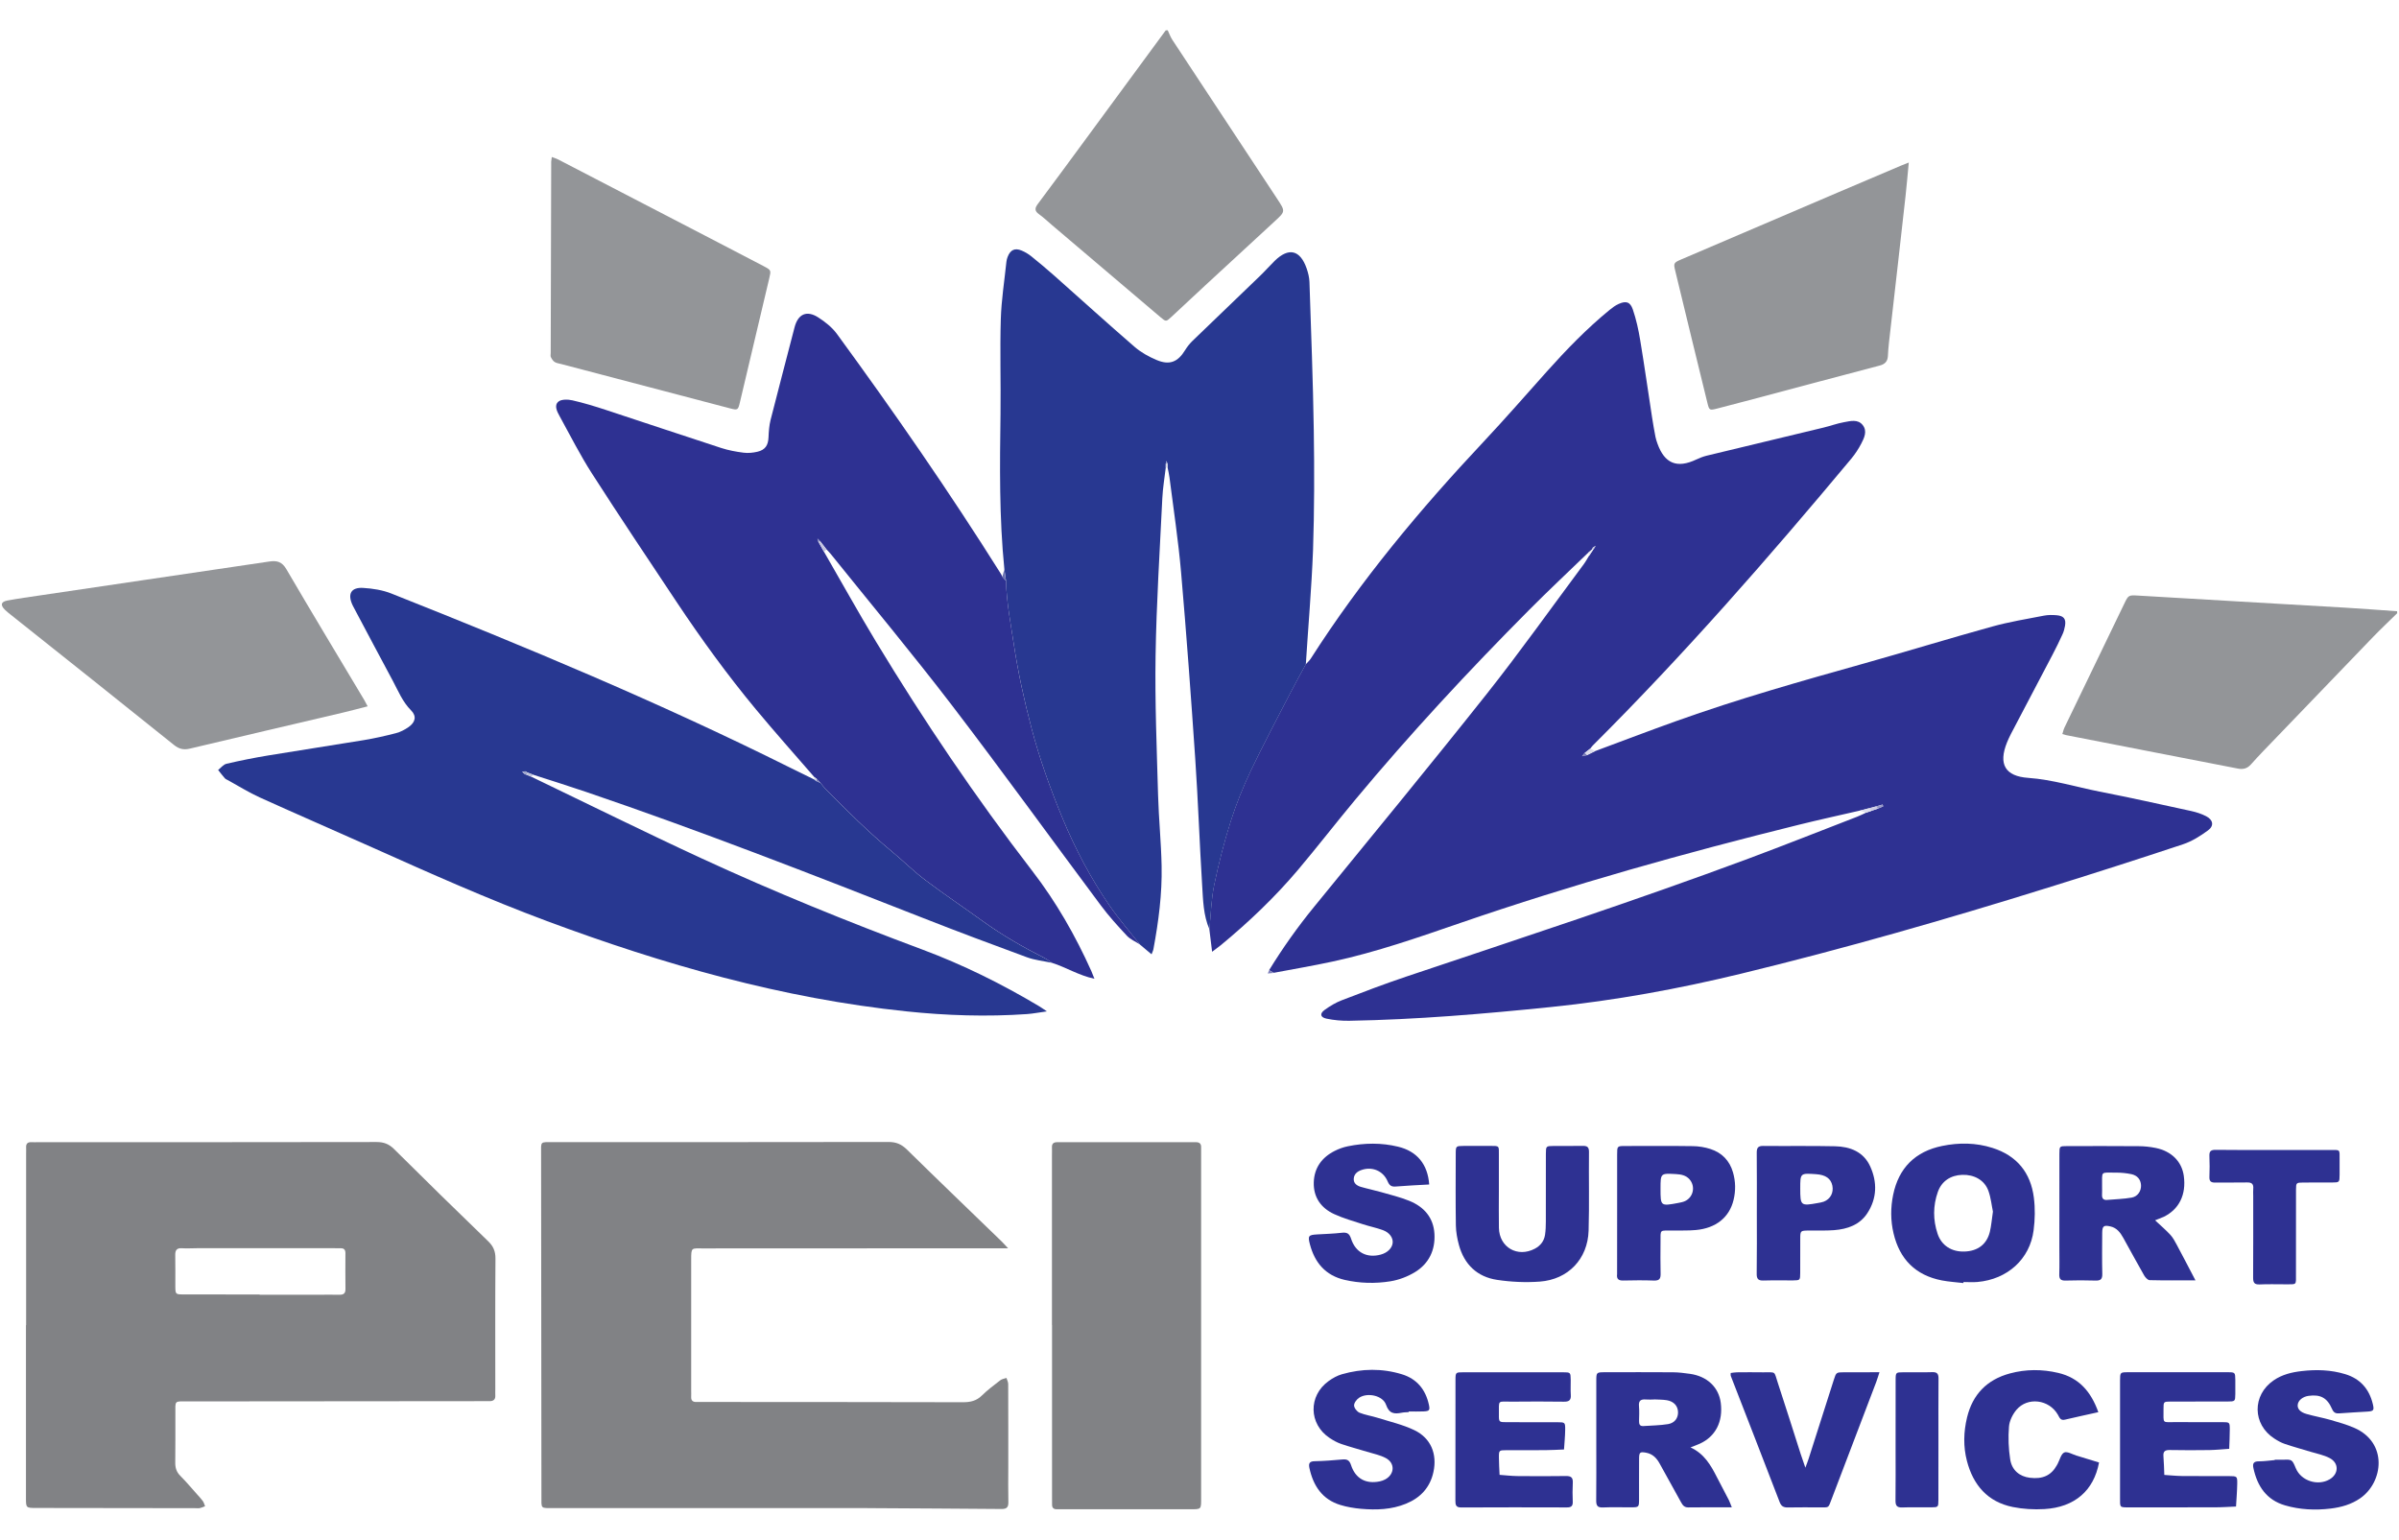 <?xml version="1.0" encoding="utf-8"?>
<!-- Generator: Adobe Illustrator 24.0.3, SVG Export Plug-In . SVG Version: 6.00 Build 0)  -->
<svg version="1.1" id="Layer_1" xmlns="http://www.w3.org/2000/svg" xmlns:xlink="http://www.w3.org/1999/xlink" x="0px" y="0px"
	 viewBox="0 0 576.72 370.2" style="enable-background:new 0 0 576.72 370.2;" xml:space="preserve">
<style type="text/css">
	.st0{fill:#939598;}
	.st1{fill:#2E3192;}
	.st2{fill:#283891;}
	.st3{fill:#818285;}
	.st4{fill:#C5C6E1;}
	.st5{fill:#DEDFEE;}
	.st6{fill:#DCDCEC;}
	.st7{fill:#6971B2;}
	.st8{fill:#7E80BB;}
	.st9{fill:#BEC3DD;}
	.st10{fill:#EAEBF4;}
	.st11{fill:#CDD0E5;}
	.st12{fill:#D5D8E9;}
	.st13{fill:#CDCDE4;}
	.st14{fill:#989AC9;}
	.st15{fill:#7677B7;}
	.st16{fill:#A0A1CD;}
	.st17{fill:#CBCCE4;}
	.st18{fill:#8D95C4;}
	.st19{fill:#A0A7CE;}
	.st20{fill:#767CB8;}
</style>
<g>
	<path class="st0" d="M280.72,7.28c0.37,0.77,0.65,1.6,1.12,2.31c8.39,12.75,16.79,25.48,25.2,38.22c2.01,3.05,1.99,3.02-0.69,5.48
		c-5.53,5.08-11.04,10.18-16.56,15.28c-2.76,2.55-5.49,5.12-8.25,7.68c-1.21,1.12-1.24,1.12-2.55,0.02
		c-8.71-7.39-17.42-14.78-26.12-22.18c-1.04-0.88-2.02-1.83-3.12-2.61c-1.15-0.82-0.94-1.54-0.2-2.52
		c3.78-5.05,7.51-10.14,11.25-15.22c6.48-8.81,12.96-17.63,19.44-26.44C280.4,7.28,280.56,7.28,280.72,7.28z"/>
	<path class="st0" d="M576.28,147.44c-1.92,1.89-3.89,3.74-5.77,5.68c-7.77,8.05-15.52,16.12-23.27,24.19
		c-2.05,2.13-4.13,4.24-6.09,6.45c-0.92,1.04-1.9,1.27-3.19,1.02c-6.49-1.28-12.99-2.53-19.49-3.79
		c-7.28-1.42-14.56-2.84-21.84-4.26c-0.23-0.05-0.45-0.13-0.84-0.25c0.17-0.53,0.27-1.05,0.49-1.52
		c4.78-9.94,9.58-19.87,14.38-29.79c1.03-2.14,1.05-2.11,3.45-1.97c8.13,0.48,16.26,0.96,24.39,1.43c8.45,0.49,16.9,0.96,25.34,1.47
		c4.14,0.25,8.28,0.57,12.42,0.86C576.28,147.12,576.28,147.28,576.28,147.44z"/>
	<path class="st1" d="M383.45,180.59c6.51-2.42,12.99-4.89,19.53-7.23c14.89-5.33,30.11-9.63,45.33-13.9
		c10.22-2.87,20.37-5.99,30.61-8.82c4.07-1.13,8.26-1.81,12.42-2.62c1-0.2,2.07-0.19,3.1-0.1c1.7,0.15,2.27,0.9,1.99,2.54
		c-0.12,0.7-0.31,1.42-0.61,2.06c-0.76,1.67-1.57,3.32-2.42,4.94c-2.96,5.66-5.95,11.31-8.91,16.97c-0.7,1.34-1.45,2.68-2.01,4.08
		c-2.11,5.24-0.44,8.12,5.12,8.51c5.86,0.42,11.43,2.18,17.14,3.3c7.36,1.44,14.69,3.07,22.02,4.67c1.23,0.27,2.48,0.67,3.6,1.25
		c1.69,0.88,1.95,2.3,0.44,3.41c-1.84,1.35-3.87,2.63-6.01,3.34c-10.76,3.58-21.56,7.03-32.38,10.4
		c-24.39,7.6-48.94,14.66-73.78,20.69c-15.08,3.66-30.28,6.45-45.73,8.03c-16.15,1.65-32.3,3.03-48.54,3.31
		c-1.82,0.03-3.68-0.14-5.46-0.51c-1.51-0.31-1.69-1.22-0.45-2.11c1.28-0.93,2.69-1.77,4.16-2.33c5.14-1.98,10.29-3.94,15.51-5.69
		c27.47-9.22,55.02-18.23,82.19-28.34c8.75-3.26,17.44-6.71,26.15-10.08c0.74-0.29,1.45-0.65,2.18-0.98
		c0.48-0.17,0.96-0.34,1.43-0.5c0.47-0.16,0.94-0.32,1.41-0.49c0.41-0.18,0.83-0.35,1.24-0.53c-0.05-0.14-0.09-0.29-0.14-0.43
		c-0.54,0.15-1.07,0.3-1.61,0.46c-0.66,0.17-1.32,0.34-1.98,0.51c-0.63,0.16-1.25,0.33-1.88,0.49c-4.9,1.13-9.81,2.2-14.69,3.41
		c-27.37,6.77-54.5,14.37-81.17,23.54c-10.2,3.51-20.37,7.08-30.93,9.35c-4.68,1.01-9.41,1.81-14.11,2.7
		c-0.37-0.21-0.75-0.42-1.12-0.63c3.26-5.31,6.85-10.38,10.8-15.21c13.88-17.02,27.84-33.96,41.48-51.16
		c8.08-10.19,15.61-20.82,23.38-31.26c0.47-0.63,0.84-1.34,1.26-2.01c0.34-0.5,0.68-1.01,1.01-1.51c0.13-0.18,0.25-0.35,0.38-0.53
		c0.06-0.12,0.13-0.25,0.19-0.37c-0.2,0.13-0.4,0.27-0.6,0.4c-0.14,0.08-0.18,0.2-0.14,0.35c-0.32,0.28-0.64,0.56-0.96,0.84
		c-4.77,4.61-9.61,9.14-14.28,13.84c-14.6,14.69-28.68,29.85-41.93,45.78c-4.6,5.53-9,11.22-13.64,16.72
		c-5.59,6.61-11.84,12.56-18.51,18.07c-0.6,0.49-1.23,0.93-2.14,1.62c-0.24-2.01-0.45-3.71-0.66-5.41
		c0.36-3.55,0.43-7.16,1.15-10.64c1.08-5.2,2.41-10.37,4.01-15.43c1.32-4.16,2.98-8.24,4.86-12.19c2.98-6.25,6.25-12.37,9.42-18.53
		c1.2-2.33,2.49-4.61,3.73-6.91c0.42-0.47,0.91-0.89,1.24-1.42c12.02-18.8,26.25-35.84,41.5-52.08c5.2-5.54,10.19-11.27,15.25-16.93
		c4.7-5.25,9.59-10.3,15.05-14.77c0.67-0.55,1.4-1.09,2.18-1.44c1.76-0.79,2.78-0.53,3.41,1.32c0.82,2.4,1.37,4.91,1.78,7.42
		c1.02,6.14,1.89,12.31,2.84,18.47c0.24,1.58,0.52,3.15,0.82,4.72c0.1,0.55,0.29,1.08,0.47,1.61c1.71,4.84,4.71,6.06,9.35,3.86
		c0.79-0.37,1.61-0.7,2.46-0.91c9.39-2.27,18.79-4.51,28.18-6.78c1.63-0.39,3.22-0.99,4.86-1.28c1.54-0.28,3.34-0.78,4.5,0.68
		c1.16,1.45,0.38,3.09-0.36,4.5c-0.66,1.26-1.46,2.48-2.37,3.58c-19.83,23.77-40.19,47.08-62.13,68.94c-0.22,0.22-0.4,0.49-0.6,0.74
		c-0.46,0.36-0.91,0.71-1.37,1.07c-0.21,0.26-0.42,0.53-0.64,0.79c0.38-0.08,0.76-0.17,1.14-0.25
		C382.15,181.25,382.8,180.92,383.45,180.59z"/>
	<path class="st2" d="M313.92,159.74c-1.25,2.3-2.53,4.58-3.73,6.91c-3.18,6.16-6.44,12.27-9.42,18.53
		c-1.88,3.94-3.54,8.03-4.86,12.19c-1.6,5.06-2.94,10.23-4.01,15.43c-0.72,3.48-0.79,7.09-1.15,10.64
		c-1.47-3.37-1.53-6.99-1.75-10.55c-0.63-10.12-0.97-20.27-1.66-30.39c-1.02-14.98-2.11-29.96-3.41-44.91
		c-0.66-7.63-1.83-15.22-2.79-22.82c-0.1-0.79-0.3-1.57-0.45-2.35c-0.01-0.31-0.01-0.62-0.02-0.94c-0.09-0.22-0.18-0.43-0.27-0.65
		c-0.05,0.21-0.09,0.42-0.14,0.63c0,0.32-0.01,0.63-0.01,0.95c-0.29,2.46-0.71,4.91-0.83,7.38c-0.61,12.61-1.42,25.23-1.62,37.85
		c-0.18,11.18,0.29,22.38,0.6,33.56c0.16,5.67,0.74,11.33,0.85,17c0.14,6.73-0.74,13.4-1.97,20.01c-0.07,0.38-0.26,0.73-0.45,1.23
		c-1.01-0.85-1.92-1.61-2.82-2.37c-2.45-3.12-5.08-6.12-7.32-9.39c-4.46-6.51-8.15-13.46-11.19-20.78
		c-2.97-7.14-5.57-14.39-7.54-21.87c-1.76-6.68-3.23-13.41-4.26-20.25c-0.76-5.02-1.74-10-1.85-15.09c-0.13-0.94-0.27-1.87-0.4-2.81
		c-1.25-12.43-1.1-24.9-0.93-37.37c0.1-7.59-0.16-15.19,0.07-22.77c0.14-4.61,0.87-9.21,1.35-13.81c0.04-0.39,0.15-0.79,0.29-1.16
		c0.66-1.71,1.73-2.22,3.39-1.52c0.8,0.34,1.58,0.8,2.26,1.34c1.87,1.5,3.7,3.04,5.5,4.63c6.46,5.72,12.84,11.53,19.37,17.17
		c1.54,1.33,3.42,2.38,5.31,3.17c3.12,1.31,5.11,0.47,6.86-2.41c0.49-0.8,1.1-1.56,1.78-2.22c5.4-5.22,10.83-10.41,16.23-15.62
		c1.21-1.16,2.31-2.43,3.51-3.6c3.36-3.28,6.11-2.64,7.67,1.82c0.36,1.04,0.64,2.16,0.68,3.26c0.39,11.9,0.86,23.8,1.04,35.7
		c0.15,9.59,0.14,19.19-0.18,28.77C315.3,141.42,314.5,150.58,313.92,159.74z"/>
	<path class="st2" d="M252.9,231.49c-2.01-0.43-4.11-0.64-6.03-1.34c-8.38-3.08-16.75-6.21-25.06-9.48
		c-26.8-10.52-53.62-20.99-80.88-30.26c-4.22-1.44-8.49-2.77-12.73-4.14c-0.5-0.19-0.99-0.37-1.49-0.56
		c-0.11-0.09-0.22-0.25-0.34-0.26c-0.27-0.02-0.55,0.04-0.82,0.07c0.18,0.19,0.34,0.4,0.54,0.55c0.17,0.13,0.4,0.17,0.61,0.25
		c0.33,0.14,0.67,0.27,1,0.41c13.67,6.57,27.27,13.32,41.04,19.68c17.33,8,35.01,15.18,52.9,21.85c9.82,3.66,19.2,8.3,28.2,13.68
		c0.47,0.28,0.91,0.6,1.83,1.22c-1.91,0.26-3.35,0.55-4.79,0.65c-9.67,0.67-19.32,0.36-28.96-0.65c-29.84-3.1-58.4-11.27-86.41-21.7
		c-14.16-5.27-27.94-11.41-41.71-17.58c-9.11-4.08-18.27-8.04-27.36-12.16c-2.61-1.18-5.06-2.73-7.58-4.11
		c-0.28-0.15-0.61-0.27-0.81-0.5c-0.57-0.64-1.08-1.33-1.61-1.99c0.67-0.52,1.27-1.32,2.01-1.49c3.34-0.78,6.7-1.45,10.09-2.01
		c7.64-1.27,15.3-2.41,22.94-3.68c2.59-0.43,5.16-1.01,7.71-1.67c1.06-0.27,2.09-0.82,3-1.44c1.69-1.17,2.02-2.65,0.63-4.04
		c-2.04-2.05-3.07-4.64-4.38-7.09c-3.18-5.91-6.31-11.84-9.46-17.77c-0.08-0.14-0.15-0.28-0.22-0.43c-1.27-2.7-0.37-4.34,2.57-4.15
		c2.28,0.14,4.66,0.51,6.76,1.35c32.37,12.84,64.5,26.23,95.69,41.78c2,1,4.01,1.97,6.01,2.95c0.17,0.13,0.33,0.26,0.5,0.39
		c0.31,0.13,0.62,0.27,0.94,0.4c0.4,0.49,0.77,1.01,1.22,1.46c5.15,5.22,10.34,10.4,16,15.08c2.69,2.23,5.19,4.72,7.97,6.82
		c4.5,3.39,9.19,6.54,13.76,9.84c4.73,3.41,9.76,6.3,14.95,8.93C251.75,230.65,252.31,231.1,252.9,231.49z"/>
	<path class="st1" d="M252.9,231.49c-0.59-0.39-1.15-0.84-1.77-1.15c-5.19-2.63-10.23-5.52-14.95-8.93
		c-4.57-3.3-9.26-6.44-13.76-9.84c-2.79-2.1-5.28-4.59-7.97-6.82c-5.66-4.69-10.85-9.86-16-15.08c-0.44-0.45-0.81-0.97-1.22-1.46
		c-0.3-0.32-0.59-0.64-0.89-0.96c-0.19-0.13-0.37-0.27-0.56-0.4c-4.7-5.44-9.5-10.8-14.09-16.34c-6.79-8.19-13.04-16.79-18.94-25.64
		c-6.86-10.31-13.75-20.6-20.44-31.02c-2.84-4.42-5.22-9.15-7.76-13.76c-0.61-1.11-1.41-2.59-0.32-3.52
		c0.71-0.61,2.3-0.56,3.38-0.32c2.72,0.62,5.4,1.44,8.05,2.31c9.25,3.03,18.47,6.15,27.73,9.15c1.73,0.56,3.56,0.9,5.38,1.13
		c1.08,0.14,2.24,0.02,3.31-0.23c1.89-0.44,2.59-1.56,2.67-3.45c0.06-1.41,0.16-2.85,0.5-4.21c1.88-7.43,3.85-14.83,5.76-22.25
		c0.83-3.2,2.92-4.18,5.72-2.37c1.65,1.06,3.3,2.37,4.45,3.93c13.77,18.84,27.06,38.02,39.48,57.78c0.13,0.2,0.21,0.43,0.32,0.64
		c0.29,0.33,0.58,0.66,0.87,0.99c0.11,5.09,1.1,10.08,1.85,15.09c1.03,6.84,2.49,13.57,4.26,20.25c1.97,7.48,4.57,14.73,7.54,21.87
		c3.04,7.31,6.73,14.26,11.19,20.78c2.24,3.27,4.87,6.27,7.32,9.39c-1.05-0.68-2.28-1.19-3.11-2.08c-2.18-2.33-4.34-4.71-6.24-7.26
		c-11.95-16.01-23.64-32.22-35.78-48.09c-9.47-12.37-19.46-24.35-29.22-36.49c-0.3-0.37-0.65-0.7-0.97-1.05
		c-0.49-0.63-0.98-1.26-1.46-1.89c-0.24-0.23-0.47-0.46-0.71-0.69c0.06,0.21,0.11,0.43,0.17,0.64c0.47,0.85,0.94,1.69,1.41,2.54
		c4.15,7.18,8.17,14.44,12.46,21.54c11.53,19.07,24,37.51,37.6,55.18c5.72,7.42,10.36,15.52,14.2,24.08
		c0.22,0.5,0.41,1.02,0.74,1.84C259.31,234.52,256.27,232.55,252.9,231.49z"/>
	<path class="st3" d="M6.28,318.59c0-13.75,0-27.51,0-41.26c0-0.48,0.03-0.96,0-1.44c-0.05-0.91,0.36-1.32,1.27-1.28
		c0.56,0.03,1.12,0,1.68,0c27.1,0,54.2,0.01,81.3-0.04c1.73,0,2.97,0.47,4.21,1.7c7.48,7.44,15.03,14.82,22.61,22.15
		c1.25,1.21,1.77,2.42,1.76,4.18c-0.08,10.48-0.04,20.95-0.04,31.43c0,0.48-0.03,0.96,0,1.44c0.07,1.06-0.5,1.42-1.46,1.4
		c-0.56-0.01-1.12,0-1.68,0c-23.58,0.02-47.16,0.03-70.74,0.06c-3.39,0-3.02-0.34-3.03,3.13c-0.02,3.84,0.03,7.68-0.03,11.52
		c-0.02,1.28,0.27,2.29,1.19,3.22c1.41,1.41,2.69,2.95,4.03,4.44c0.48,0.54,0.98,1.06,1.4,1.64c0.26,0.36,0.37,0.83,0.55,1.25
		c-0.41,0.16-0.81,0.36-1.24,0.45c-0.38,0.08-0.8,0.02-1.2,0.02c-12.71-0.01-25.42-0.03-38.13-0.05c-2.48,0-2.49-0.01-2.49-2.45
		c0-13.83,0-27.67,0-41.5C6.25,318.59,6.26,318.59,6.28,318.59z M62.41,311.23c0,0.02,0,0.04,0,0.06c4.64,0,9.27,0,13.91,0
		c1.76,0,3.52-0.03,5.28,0c0.98,0.02,1.47-0.32,1.45-1.38c-0.04-2.88-0.02-5.76-0.01-8.64c0-0.79-0.34-1.18-1.15-1.16
		c-0.48,0.02-0.96-0.01-1.44-0.01c-11.03,0-22.06,0-33.09,0c-1.2,0-2.4,0.09-3.6,0.01c-1.3-0.09-1.66,0.49-1.63,1.7
		c0.06,2.48,0,4.96,0.02,7.44c0.02,1.93,0.04,1.96,2.03,1.96C50.26,311.24,56.34,311.23,62.41,311.23z"/>
	<path class="st3" d="M242.34,300.12c-1.3,0-2.15,0-2.99,0c-23.42,0.01-46.84,0.02-70.27,0.03c-2.9,0-2.92-0.34-2.92,2.81
		c0.01,10.48,0,20.95,0,31.43c0,0.48,0.03,0.96,0,1.44c-0.05,0.95,0.45,1.28,1.32,1.24c0.48-0.02,0.96,0,1.44,0
		c20.86,0.01,41.73,0.01,62.59,0.06c1.77,0,3.22-0.32,4.53-1.61c1.36-1.34,2.91-2.49,4.43-3.67c0.4-0.31,0.98-0.38,1.48-0.56
		c0.15,0.5,0.42,0.99,0.42,1.49c0.03,6.72,0.02,13.44,0.02,20.15c0,2.72-0.05,5.44,0.02,8.16c0.03,1.22-0.32,1.72-1.62,1.71
		c-10.31-0.09-20.62-0.14-30.93-0.2c-0.8,0-1.6-0.02-2.4-0.02c-24.78,0-49.56,0-74.34,0c-3.25,0-2.96,0.27-2.96-2.97
		c-0.03-27.35-0.06-54.7-0.08-82.05c0-3.26-0.33-2.96,2.95-2.96c26.86-0.01,53.72,0.01,80.58-0.04c1.83,0,3.1,0.54,4.4,1.81
		c7.53,7.4,15.14,14.7,22.72,22.04C241.19,298.84,241.58,299.31,242.34,300.12z"/>
	<path class="st3" d="M252.89,318.56c0-13.59,0-27.18,0-40.77c0-0.64,0.03-1.28,0-1.92c-0.04-0.93,0.4-1.26,1.29-1.26
		c11.11,0.01,22.22,0.01,33.32,0c0.93,0,1.29,0.43,1.25,1.31c-0.02,0.56,0,1.12,0,1.68c0,27.42,0,54.84,0,82.27
		c0,3.17,0.18,2.99-2.99,2.99c-9.99,0-19.98,0-29.97,0c-0.56,0-1.12-0.02-1.68,0c-0.77,0.02-1.21-0.29-1.19-1.12
		c0.01-0.64-0.01-1.28-0.01-1.92c0-13.75,0-27.5,0-41.25C252.92,318.56,252.9,318.56,252.89,318.56z"/>
	<path class="st0" d="M88.38,169.82c-2.09,0.53-3.99,1.05-5.91,1.5c-12.27,2.89-24.54,5.74-36.8,8.66c-1.51,0.36-2.6,0.13-3.87-0.89
		c-13.01-10.46-26.09-20.84-39.15-31.24c-0.5-0.4-1.01-0.79-1.46-1.24c-1.16-1.15-0.98-1.94,0.64-2.24c2.59-0.48,5.2-0.83,7.8-1.22
		c8.52-1.26,17.04-2.52,25.56-3.78c9.86-1.45,19.72-2.89,29.58-4.37c1.83-0.27,3.03,0.06,4.08,1.86
		c6.17,10.55,12.49,21.01,18.76,31.51C87.84,168.79,88.05,169.21,88.38,169.82z"/>
	<path class="st0" d="M458.87,39.08c-0.28,2.93-0.49,5.47-0.77,7.99c-0.58,5.32-1.19,10.63-1.79,15.94
		c-0.74,6.5-1.49,13.01-2.22,19.51c-0.12,1.03-0.18,2.07-0.24,3.11c-0.08,1.29-0.73,1.94-2.01,2.27
		c-9.65,2.53-19.29,5.11-28.93,7.68c-3.32,0.88-6.64,1.75-9.96,2.61c-1.98,0.51-2.04,0.51-2.49-1.32
		c-2.61-10.62-5.19-21.25-7.76-31.88c-0.42-1.72-0.31-1.85,1.5-2.63c12.56-5.37,25.12-10.74,37.68-16.11
		c5.07-2.16,10.15-4.31,15.22-6.47C457.52,39.61,457.96,39.44,458.87,39.08z"/>
	<path class="st0" d="M132.65,37.75c0.62,0.24,1.14,0.39,1.61,0.63c12.2,6.32,24.4,12.65,36.59,18.98
		c4.25,2.21,8.51,4.41,12.75,6.64c1.8,0.95,1.79,0.98,1.32,2.95c-2.33,9.86-4.66,19.72-7,29.58c-0.5,2.12-0.52,2.14-2.5,1.63
		c-13.5-3.54-27.01-7.09-40.51-10.64c-0.54-0.14-1.14-0.21-1.59-0.5c-0.39-0.25-0.68-0.74-0.9-1.18c-0.13-0.26-0.03-0.63-0.03-0.95
		c0.04-15.35,0.08-30.7,0.12-46.05C132.53,38.54,132.59,38.24,132.65,37.75z"/>
	<path class="st1" d="M416.33,362.4c-3.66,0-7.07-0.03-10.48,0.02c-1.01,0.01-1.37-0.61-1.77-1.32c-1.7-3.08-3.4-6.15-5.1-9.22
		c-0.72-1.31-1.68-2.32-3.24-2.61c-1.44-0.27-1.69-0.13-1.7,1.35c-0.03,3.28,0,6.55-0.01,9.83c-0.01,1.93-0.03,1.94-1.98,1.95
		c-2.24,0.01-4.48-0.07-6.71,0.03c-1.32,0.06-1.62-0.48-1.61-1.68c0.05-4.47,0.02-8.95,0.02-13.43c0-5.11-0.01-10.23,0-15.34
		c0.01-2.04,0.03-2.06,2.14-2.06c5.43-0.01,10.86-0.03,16.3,0.01c1.35,0.01,2.71,0.18,4.05,0.37c4.15,0.57,6.94,3.22,7.43,6.96
		c0.59,4.54-1.25,8.13-5.08,9.86c-0.62,0.28-1.26,0.5-2.19,0.87c3.34,1.55,4.89,4.31,6.35,7.17c0.94,1.85,1.93,3.67,2.88,5.52
		C415.86,361.16,416.03,361.68,416.33,362.4z M397.61,336.45c0,0.01,0,0.02,0,0.03c-0.64,0-1.28,0.04-1.92-0.01
		c-1.18-0.1-1.8,0.24-1.68,1.58c0.11,1.19,0.04,2.4,0.02,3.59c-0.01,0.74,0.15,1.28,1.04,1.22c1.98-0.14,3.99-0.15,5.94-0.47
		c1.6-0.27,2.41-1.46,2.39-2.85c-0.02-1.49-1-2.61-2.68-2.89C399.69,336.48,398.64,336.51,397.61,336.45z"/>
	<path class="st1" d="M518.08,293.39c1.29,1.21,2.55,2.28,3.67,3.49c0.64,0.69,1.1,1.57,1.55,2.41c1.46,2.72,2.88,5.47,4.49,8.54
		c-3.92,0-7.48,0.04-11.03-0.05c-0.45-0.01-1.03-0.66-1.31-1.14c-1.7-2.98-3.33-6-5-9c-0.71-1.27-1.55-2.44-3.11-2.78
		c-1.6-0.36-1.96-0.1-1.97,1.58c-0.02,3.28-0.06,6.55,0.02,9.83c0.03,1.27-0.4,1.65-1.63,1.61c-2.39-0.08-4.79-0.07-7.19,0
		c-1.13,0.03-1.56-0.33-1.52-1.49c0.07-2.15,0.02-4.31,0.02-6.47c0-7.51-0.01-15.02,0.01-22.53c0-1.81,0.03-1.84,1.83-1.84
		c5.75-0.01,11.5-0.03,17.25,0.02c1.35,0.01,2.71,0.15,4.04,0.42c3.84,0.77,6.32,3.29,6.79,6.76c0.6,4.46-1.11,7.97-4.8,9.79
		C519.45,292.87,518.7,293.13,518.08,293.39z M505.34,285.27c0,0.64,0.03,1.28-0.01,1.91c-0.05,0.87,0.25,1.39,1.21,1.31
		c1.98-0.17,3.98-0.22,5.92-0.56c1.47-0.26,2.32-1.62,2.24-3c-0.08-1.34-0.87-2.33-2.34-2.64c-1.16-0.24-2.37-0.36-3.55-0.36
		C504.75,281.95,505.41,281.4,505.34,285.27z"/>
	<path class="st1" d="M472.01,308.48c-1.74-0.21-3.5-0.31-5.21-0.64c-6.31-1.23-10.13-5.1-11.59-11.31
		c-0.73-3.07-0.73-6.22-0.09-9.29c1.33-6.45,5.32-10.41,11.78-11.73c4.04-0.83,8.11-0.79,12.08,0.47c5.85,1.85,9.2,5.94,9.96,11.96
		c0.33,2.58,0.28,5.28-0.06,7.86c-0.89,6.92-6.28,11.78-13.5,12.42c-1.11,0.1-2.24,0.01-3.35,0.01
		C472.03,308.32,472.02,308.4,472.01,308.48z M479.1,291.3c-0.31-1.46-0.48-3.31-1.09-5c-0.93-2.57-3.4-3.93-6.28-3.84
		c-2.8,0.09-4.96,1.52-5.87,4.1c-1.18,3.33-1.18,6.73-0.06,10.08c0.95,2.83,3.38,4.37,6.48,4.26c3.18-0.11,5.35-1.74,6.08-4.74
		C478.71,294.7,478.82,293.18,479.1,291.3z"/>
	<path class="st1" d="M509.66,346.11c0-4.72-0.01-9.43,0-14.15c0.01-2.01,0.02-2.04,1.91-2.04c7.99-0.01,15.98-0.01,23.97,0
		c1.79,0,1.8,0.04,1.83,1.88c0.02,1.12,0.02,2.24,0,3.36c-0.03,1.76-0.04,1.79-1.91,1.8c-4.55,0.02-9.11-0.01-13.66,0.01
		c-1.65,0.01-1.7,0.04-1.69,1.74c0.03,3.81-0.47,3.16,3.11,3.2c3.67,0.04,7.35,0,11.02,0.01c1.75,0.01,1.79,0.04,1.8,1.65
		c0.01,1.59-0.09,3.17-0.14,4.76c-1.56,0.1-3.13,0.27-4.69,0.3c-3.19,0.05-6.39,0.05-9.59-0.01c-1.12-0.02-1.63,0.31-1.53,1.49
		c0.12,1.5,0.15,3,0.21,4.5c1.41,0.09,2.82,0.24,4.23,0.26c3.75,0.04,7.51,0,11.26,0.02c2.02,0.01,2.07,0.02,2.04,1.9
		c-0.03,1.81-0.19,3.61-0.29,5.42c-1.74,0.07-3.48,0.19-5.22,0.19c-6.79,0.02-13.58,0.01-20.37,0.01c-2.47,0-2.29,0.1-2.29-2.39
		C509.67,355.39,509.66,350.75,509.66,346.11z"/>
	<path class="st1" d="M349.89,345.92c0-4.72-0.01-9.43,0.01-14.15c0.01-1.81,0.04-1.84,1.86-1.84c7.99-0.01,15.98-0.01,23.97,0
		c1.83,0,1.84,0.03,1.87,1.84c0.02,1.2-0.06,2.4,0.02,3.6c0.09,1.27-0.42,1.65-1.65,1.63c-4.15-0.06-8.31-0.05-12.46-0.01
		c-3.65,0.03-3.13-0.59-3.17,3.14c-0.02,1.77,0.03,1.8,1.87,1.8c4.07,0.02,8.15-0.01,12.22,0.01c1.81,0.01,1.86,0.03,1.84,1.85
		c-0.02,1.57-0.18,3.13-0.28,4.7c-1.5,0.06-3.01,0.15-4.51,0.16c-3.12,0.03-6.23-0.01-9.35,0.01c-1.74,0.01-1.79,0.04-1.79,1.66
		c0,1.42,0.1,2.85,0.16,4.27c1.41,0.1,2.81,0.27,4.22,0.29c3.91,0.04,7.83,0.05,11.74-0.01c1.25-0.02,1.71,0.39,1.64,1.64
		c-0.08,1.51-0.07,3.04-0.01,4.55c0.04,1.07-0.42,1.37-1.42,1.36c-8.47-0.02-16.94-0.04-25.4,0.01c-1.3,0.01-1.39-0.65-1.39-1.65
		C349.9,355.83,349.89,350.87,349.89,345.92z"/>
	<path class="st1" d="M360.33,286.32c0,2.96-0.04,5.92,0.01,8.88c0.08,4.69,4.48,7.23,8.65,5.01c1.35-0.72,2.22-1.84,2.44-3.36
		c0.15-1.02,0.19-2.07,0.19-3.11c0.02-5.44,0-10.88,0.01-16.32c0.01-1.86,0.04-1.88,1.81-1.9c2.32-0.02,4.64,0.02,6.96-0.02
		c1.04-0.02,1.6,0.16,1.59,1.43c-0.07,6.32,0.1,12.64-0.09,18.95c-0.21,6.81-4.91,11.75-11.75,12.25c-3.4,0.25-6.89,0.09-10.26-0.42
		c-4.77-0.72-7.88-3.69-9.16-8.37c-0.42-1.53-0.71-3.14-0.74-4.71c-0.09-5.76-0.04-11.52-0.03-17.28c0.01-1.8,0.04-1.82,1.87-1.84
		c2.08-0.02,4.16,0,6.24-0.01c2.45,0,2.26-0.08,2.26,2.16C360.33,280.57,360.33,283.45,360.33,286.32z"/>
	<path class="st1" d="M546.86,350.96c0.64,0,1.28,0.02,1.92,0c2.24-0.08,2.24-0.08,3.14,2.06c1.25,3.01,5.27,4.32,8.12,2.65
		c2.23-1.31,2.29-3.94-0.02-5.13c-1.39-0.72-3-1.03-4.53-1.49c-2.06-0.63-4.14-1.19-6.18-1.88c-0.9-0.3-1.75-0.78-2.55-1.3
		c-5.3-3.41-5.38-10.45-0.16-14.01c2.03-1.39,4.34-1.95,6.75-2.22c3.53-0.41,7.03-0.3,10.44,0.74c3.6,1.09,5.78,3.57,6.64,7.21
		c0.35,1.47,0.18,1.69-1.28,1.79c-2.23,0.15-4.47,0.24-6.7,0.42c-0.89,0.07-1.41-0.09-1.82-1.03c-1.17-2.72-2.82-3.57-5.67-3.17
		c-1.39,0.2-2.47,1.08-2.59,2.12c-0.12,0.96,0.56,1.79,2.1,2.23c1.91,0.55,3.89,0.89,5.8,1.44c1.91,0.55,3.85,1.1,5.67,1.89
		c8.15,3.53,7.03,13.06,1.47,16.93c-2.16,1.5-4.59,2.18-7.16,2.49c-3.69,0.44-7.36,0.27-10.92-0.77c-4.48-1.31-6.69-4.63-7.62-9.01
		c-0.24-1.14,0.13-1.58,1.32-1.58c1.27,0,2.55-0.19,3.82-0.3C546.86,351.01,546.86,350.99,546.86,350.96z"/>
	<path class="st1" d="M338.67,339.51c-0.56,0.04-1.13,0.03-1.67,0.14c-1.78,0.35-3.03,0.29-3.8-1.92c-0.76-2.21-4.45-3-6.46-1.68
		c-0.59,0.39-1.23,1.23-1.22,1.85c0.01,0.61,0.7,1.5,1.31,1.75c1.39,0.57,2.92,0.77,4.36,1.23c2.96,0.93,6.04,1.63,8.81,2.96
		c3.99,1.92,5.53,5.72,4.6,10.05c-0.8,3.75-3.13,6.22-6.6,7.64c-3.49,1.43-7.16,1.55-10.85,1.22c-1.66-0.15-3.34-0.43-4.93-0.92
		c-4.36-1.33-6.52-4.62-7.44-8.89c-0.23-1.07,0-1.61,1.26-1.63c2.23-0.04,4.47-0.22,6.7-0.42c1.12-0.1,1.67,0.2,2.05,1.36
		c1.06,3.25,3.57,4.6,6.91,3.91c0.46-0.1,0.93-0.26,1.34-0.49c2.26-1.27,2.37-3.92,0.08-5.13c-1.39-0.73-3-1.04-4.52-1.51
		c-2.06-0.63-4.14-1.17-6.18-1.87c-0.97-0.33-1.9-0.85-2.76-1.42c-5.07-3.36-5.19-10.18-0.23-13.72c0.96-0.69,2.06-1.3,3.18-1.62
		c4.79-1.37,9.63-1.45,14.41,0.01c3.6,1.1,5.7,3.68,6.49,7.33c0.28,1.31,0.12,1.53-1.26,1.6c-1.19,0.06-2.4,0.01-3.59,0.01
		C338.67,339.43,338.67,339.47,338.67,339.51z"/>
	<path class="st1" d="M343.58,284.78c-2.81,0.16-5.44,0.27-8.05,0.49c-1.05,0.09-1.52-0.26-1.94-1.24c-1.09-2.56-3.74-3.63-6.3-2.73
		c-0.98,0.34-1.73,0.95-1.84,1.99c-0.13,1.15,0.69,1.76,1.66,2.05c1.6,0.47,3.25,0.8,4.86,1.26c2.3,0.66,4.64,1.22,6.85,2.12
		c3.51,1.43,5.8,4.02,6.02,7.94c0.22,3.88-1.32,7.12-4.63,9.16c-1.79,1.1-3.91,1.91-5.98,2.24c-3.63,0.58-7.33,0.49-10.96-0.34
		c-4.63-1.07-7.22-4.15-8.38-8.6c-0.52-1.99-0.31-2.21,1.69-2.33c1.99-0.12,3.99-0.17,5.98-0.4c1.22-0.14,1.82,0.14,2.23,1.41
		c1.07,3.33,3.81,4.73,7.13,3.84c1.62-0.43,2.77-1.57,2.88-2.85c0.1-1.18-0.73-2.43-2.31-3.02c-1.56-0.58-3.22-0.9-4.81-1.42
		c-2.34-0.77-4.75-1.43-6.97-2.46c-3.14-1.46-4.98-4.03-4.88-7.6c0.1-3.5,1.93-6.02,5.03-7.58c0.99-0.5,2.06-0.89,3.14-1.11
		c4.04-0.83,8.11-0.88,12.12,0.1C340.66,276.8,343.23,279.92,343.58,284.78z"/>
	<path class="st1" d="M504.44,339.52c-2.89,0.65-5.46,1.19-8.02,1.8c-1.11,0.27-1.3-0.5-1.71-1.2c-2.11-3.66-7.27-4.33-9.95-1.17
		c-0.93,1.1-1.69,2.66-1.8,4.06c-0.21,2.6-0.11,5.27,0.29,7.85c0.4,2.63,2.26,4.12,4.7,4.43c3.09,0.39,5.14-0.55,6.5-2.97
		c0.08-0.14,0.15-0.28,0.23-0.42c0.5-0.94,0.79-2.32,1.56-2.68c0.71-0.33,1.93,0.43,2.92,0.73c1.82,0.55,3.65,1.11,5.45,1.67
		c-1.26,6.77-5.87,10.77-13.13,11.2c-2.53,0.15-5.15,0-7.62-0.5c-6.04-1.23-9.5-5.28-11.01-11.07c-0.9-3.46-0.81-6.98,0.03-10.46
		c1.34-5.54,4.78-9.09,10.3-10.58c3.86-1.04,7.75-1.04,11.62-0.13C499.77,331.24,502.68,334.57,504.44,339.52z"/>
	<path class="st1" d="M388.76,291.47c0-4.64-0.01-9.27,0-13.91c0-2,0.02-2.03,1.9-2.03c5.43-0.01,10.86-0.05,16.3,0.03
		c1.42,0.02,2.88,0.25,4.23,0.69c2.75,0.89,4.6,2.78,5.42,5.61c0.64,2.2,0.67,4.44,0.14,6.63c-1.01,4.21-4.25,6.8-9.06,7.24
		c-1.82,0.17-3.67,0.09-5.51,0.12c-3.32,0.05-2.97-0.44-2.99,2.88c-0.01,2.48-0.05,4.96,0.02,7.43c0.03,1.15-0.2,1.76-1.55,1.72
		c-2.47-0.09-4.95-0.07-7.43-0.01c-1.16,0.03-1.63-0.39-1.48-1.53c0.01-0.08,0-0.16,0-0.24
		C388.76,301.22,388.76,296.34,388.76,291.47z M399.19,285.77c0,4.24,0,4.25,4.3,3.44c0.54-0.1,1.11-0.21,1.6-0.44
		c2.02-0.96,2.54-3.57,1.06-5.24c-0.86-0.97-2.01-1.18-3.24-1.25C399.19,282.07,399.19,282.06,399.19,285.77z"/>
	<path class="st1" d="M422.34,291.58c0-4.79,0.03-9.59-0.02-14.38c-0.01-1.19,0.27-1.71,1.58-1.69c5.75,0.06,11.5-0.05,17.25,0.08
		c3.62,0.08,6.85,1.32,8.45,4.85c1.72,3.78,1.63,7.66-0.67,11.21c-1.84,2.84-4.8,3.86-8.02,4.11c-1.99,0.15-3.99,0.07-5.99,0.09
		c-2.12,0.02-2.13,0.02-2.14,2.05c-0.01,2.72,0.01,5.43-0.01,8.15c-0.01,1.74-0.04,1.77-1.66,1.79c-2.4,0.03-4.79-0.05-7.19,0.03
		c-1.27,0.04-1.63-0.43-1.61-1.66C422.38,301.33,422.34,296.45,422.34,291.58z M432.78,285.73c0,4.16,0.11,4.26,4.26,3.5
		c0.47-0.09,0.95-0.15,1.39-0.32c1.61-0.62,2.41-2.15,2.07-3.85c-0.35-1.71-1.63-2.61-3.94-2.76
		C432.78,282.04,432.78,282.04,432.78,285.73z"/>
	<path class="st1" d="M451.82,329.92c-0.31,0.95-0.5,1.63-0.75,2.29c-3.57,9.4-7.15,18.8-10.74,28.19c-0.87,2.26-0.54,2-2.87,2.01
		c-2.56,0.01-5.11-0.04-7.67,0.02c-1.02,0.02-1.57-0.29-1.96-1.29c-3.89-10.13-7.83-20.24-11.76-30.36
		c-0.05-0.14-0.01-0.31-0.01-0.68c0.48-0.05,0.98-0.16,1.49-0.16c2.08-0.02,4.15-0.03,6.23,0c3.3,0.04,2.62-0.44,3.61,2.54
		c1.88,5.68,3.66,11.39,5.49,17.09c0.32,0.98,0.67,1.96,1.13,3.3c0.35-0.95,0.6-1.57,0.8-2.2c2.02-6.31,4.02-12.62,6.04-18.93
		c0.57-1.79,0.59-1.8,2.45-1.81C446.02,329.91,448.73,329.92,451.82,329.92z"/>
	<path class="st1" d="M546.77,276.48c4.47,0,8.94-0.01,13.41,0c2.51,0,2.25-0.2,2.26,2.36c0.01,1.2,0.01,2.4,0,3.59
		c-0.02,1.84-0.03,1.86-1.79,1.87c-2.31,0.02-4.63-0.01-6.94,0.01c-1.7,0.02-1.74,0.05-1.75,1.74c-0.02,6.71,0,13.41-0.01,20.12
		c-0.01,2.89,0.3,2.6-2.5,2.61c-2.08,0.01-4.15-0.07-6.22,0.03c-1.32,0.06-1.59-0.47-1.58-1.66c0.04-6.55,0.02-13.1,0.02-19.64
		c0-0.56-0.04-1.12,0.01-1.68c0.1-1.12-0.31-1.57-1.48-1.54c-2.55,0.06-5.11-0.01-7.66,0.03c-1.01,0.02-1.44-0.3-1.4-1.36
		c0.06-1.67,0.08-3.36,0-5.03c-0.06-1.18,0.4-1.49,1.52-1.48C537.35,276.51,542.06,276.49,546.77,276.48z"/>
	<path class="st1" d="M466,346.29c0,4.79,0.01,9.59-0.01,14.38c-0.01,1.69-0.04,1.71-1.72,1.73c-2.32,0.02-4.63-0.06-6.95,0.03
		c-1.29,0.05-1.65-0.43-1.64-1.65c0.05-4.15,0.02-8.31,0.02-12.46c0-5.51-0.01-11.02,0.01-16.54c0.01-1.82,0.04-1.84,1.86-1.85
		c2.32-0.02,4.63,0.05,6.95-0.03c1.19-0.04,1.5,0.42,1.5,1.53C465.98,336.38,466,341.34,466,346.29z"/>
	<path class="st4" d="M198.08,132.69c-0.47-0.85-0.94-1.69-1.41-2.54c0.18,0.01,0.36,0.03,0.54,0.04c0.49,0.63,0.98,1.26,1.46,1.89
		C198.47,132.29,198.28,132.49,198.08,132.69z"/>
	<path class="st5" d="M447.11,194.91c0.63-0.16,1.25-0.33,1.88-0.49c0.36,0.16,0.71,0.32,1.07,0.48c-0.48,0.17-0.96,0.34-1.43,0.5
		C448.13,195.24,447.62,195.07,447.11,194.91z"/>
	<path class="st6" d="M380.99,181.04c0.46-0.36,0.91-0.71,1.37-1.07c0.36,0.21,0.72,0.41,1.08,0.62c-0.65,0.33-1.3,0.66-1.95,0.98
		C381.33,181.4,381.16,181.22,380.99,181.04z"/>
	<path class="st7" d="M241.83,139.68c-0.29-0.33-0.58-0.66-0.87-0.99c0.16-0.61,0.31-1.21,0.47-1.82
		C241.56,137.81,241.69,138.74,241.83,139.68z"/>
	<path class="st8" d="M305.09,233.29c0.37,0.21,0.75,0.42,1.12,0.63c-0.48,0.05-0.96,0.1-1.44,0.14
		C304.88,233.8,304.99,233.54,305.09,233.29z"/>
	<path class="st9" d="M127.71,186.74c-0.33-0.14-0.67-0.27-1-0.41c0.01-0.21,0.01-0.41,0.02-0.62c0.5,0.19,0.99,0.37,1.49,0.56
		C128.04,186.42,127.87,186.58,127.71,186.74z"/>
	<path class="st10" d="M381.9,132.83c0.32-0.28,0.64-0.56,0.96-0.84c0.01,0.1,0.07,0.15,0.17,0.14c-0.34,0.5-0.68,1.01-1.01,1.51
		C381.98,133.37,381.94,133.1,381.9,132.83z"/>
	<path class="st11" d="M195.77,186.85c0.19,0.13,0.37,0.27,0.56,0.4c-0.02,0.18-0.03,0.37-0.05,0.55c-0.17-0.13-0.33-0.26-0.5-0.39
		C195.78,187.23,195.78,187.04,195.77,186.85z"/>
	<path class="st12" d="M280.24,112.4c0-0.32,0.01-0.63,0.01-0.95c0.14,0,0.27,0,0.41,0.02c0.01,0.31,0.01,0.62,0.02,0.94
		C280.54,112.41,280.39,112.41,280.24,112.4z"/>
	<path class="st13" d="M450.07,194.9c-0.36-0.16-0.71-0.32-1.07-0.48c0.66-0.17,1.32-0.34,1.98-0.51c0.17,0.17,0.34,0.33,0.5,0.5
		C451.01,194.57,450.54,194.74,450.07,194.9z"/>
	<path class="st14" d="M451.48,194.41c-0.17-0.17-0.34-0.33-0.5-0.5c0.54-0.15,1.07-0.3,1.61-0.46c0.05,0.14,0.09,0.29,0.14,0.43
		C452.31,194.06,451.89,194.24,451.48,194.41z"/>
	<path class="st15" d="M380.99,181.04c0.17,0.18,0.34,0.36,0.51,0.54c-0.38,0.08-0.76,0.17-1.14,0.25
		C380.57,181.56,380.78,181.3,380.99,181.04z"/>
	<path class="st16" d="M383,131.64c0.2-0.13,0.4-0.27,0.6-0.4c-0.06,0.12-0.13,0.24-0.19,0.37
		C383.27,131.64,383.14,131.65,383,131.64z"/>
	<path class="st17" d="M383,131.64c0.14,0.02,0.27,0.01,0.41-0.03c-0.13,0.18-0.25,0.35-0.38,0.53c-0.1,0.01-0.16-0.04-0.17-0.14
		C382.81,131.83,382.86,131.72,383,131.64z"/>
	<path class="st18" d="M280.67,111.48c-0.14-0.02-0.27-0.03-0.41-0.02c0.05-0.21,0.09-0.42,0.14-0.63
		C280.49,111.05,280.58,111.26,280.67,111.48z"/>
	<path class="st19" d="M126.72,185.71c-0.01,0.21-0.01,0.41-0.02,0.62c-0.2-0.08-0.43-0.13-0.61-0.25
		c-0.21-0.15-0.36-0.37-0.54-0.55c0.27-0.03,0.55-0.08,0.82-0.07C126.5,185.46,126.61,185.62,126.72,185.71z"/>
	<path class="st20" d="M196.28,187.81c0.02-0.18,0.03-0.37,0.05-0.55c0.3,0.32,0.59,0.64,0.89,0.96
		C196.91,188.07,196.59,187.94,196.28,187.81z"/>
	<path class="st8" d="M197.2,130.2c-0.18-0.01-0.36-0.03-0.54-0.04c-0.06-0.22-0.11-0.43-0.17-0.64
		C196.73,129.74,196.97,129.97,197.2,130.2z"/>
</g>
</svg>
